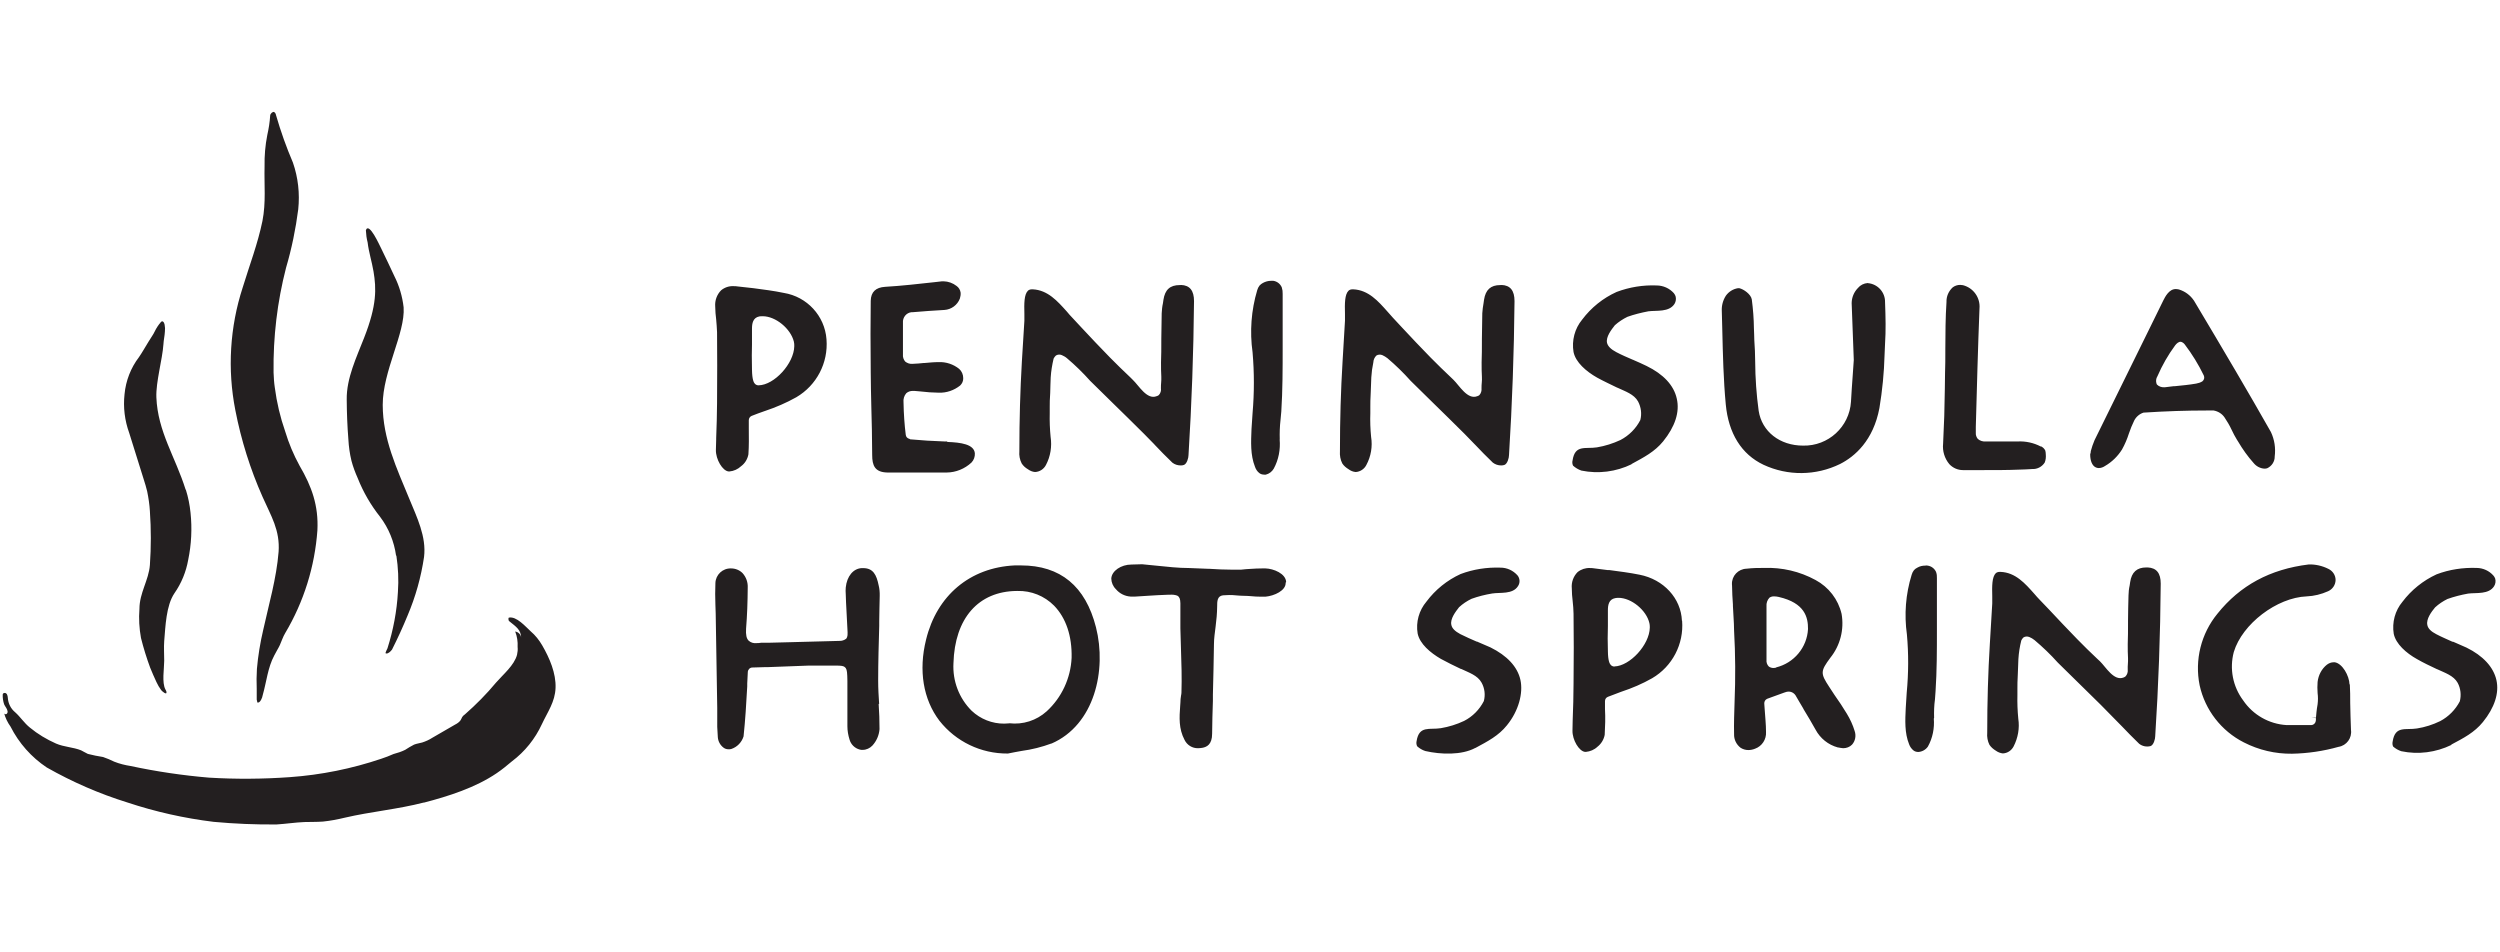 <?xml version="1.0" encoding="UTF-8"?><svg id="_13._Peninsula_Hot_Springs" xmlns="http://www.w3.org/2000/svg" viewBox="0 0 258.35 98.43"><defs><style>.cls-1{fill:#231f20;stroke-width:0px;}</style></defs><path class="cls-1" d="M155.17,29.46h-.13c-.99,0-1.52.48-1.68,1.52l-.05.35c-.06.35-.11.69-.13,1.04l-.04,2.64v.25c0,.74,0,1.45-.03,2.19,0,.54,0,1.02.03,1.48.03.45-.05.77-.04,1.19.03.26-.05.52-.22.71-.06.05-.13.09-.21.11-1.02.41-1.86-1.1-2.47-1.69l-.26-.25c-.78-.74-1.31-1.25-2.1-2.05-1.01-1.02-2-2.09-2.97-3.12l-.93-1-.56-.63c-.96-1.08-1.96-2.22-3.52-2.3h-.1c-.15,0-.29.04-.4.14-.4.39-.4,1.33-.37,2.4v.71l-.25,4.22c-.18,2.98-.27,6-.27,9.26-.03.43.04.87.24,1.26.16.25.39.44.65.6.21.16.47.27.74.29.47-.03.89-.31,1.1-.73.48-.89.65-1.91.49-2.9-.08-.81-.11-1.64-.08-2.46v-.65c0-.32,0-.86.04-1.45l.06-1.59c.03-.52.1-1.04.21-1.55.01-.27.13-.53.32-.71.18-.11.41-.12.61-.04.19.09.37.19.53.32.85.72,1.66,1.51,2.4,2.34l2.35,2.31c1.02,1,2.06,2.01,3.22,3.17l1.02,1.05.09.09c.54.57,1.17,1.22,1.81,1.83.25.19.54.29.87.29.11,0,.22-.02.32-.05.32-.11.48-.74.48-1.01.33-5.3.52-10.61.57-15.92,0-1.08-.43-1.64-1.35-1.67M122.01,29.46h-.1c-1,0-1.52.48-1.68,1.52l-.05.35c-.08.35-.11.69-.13,1.04l-.04,2.64v.25c0,.74,0,1.45-.03,2.19,0,.54,0,1.02.03,1.48.02.45-.05.77-.04,1.19.04.26-.04.52-.22.71-.06.05-.14.09-.22.11-1.01.41-1.84-1.1-2.47-1.69l-.25-.25c-.78-.74-1.31-1.25-2.1-2.05-1.01-1.02-2-2.09-2.97-3.12l-.93-1c-.19-.19-.38-.41-.56-.63-.97-1.08-1.97-2.22-3.52-2.3h-.1c-.15,0-.29.04-.4.14-.4.39-.4,1.33-.37,2.4v.71l-.26,4.22c-.17,2.98-.26,6-.26,9.26-.04.43.04.87.24,1.26.16.25.38.45.64.6.22.16.47.27.74.29.48-.02.91-.3,1.13-.73.47-.89.63-1.91.48-2.9-.08-.81-.11-1.64-.09-2.46v-.65c0-.32,0-.86.05-1.45,0-.53.04-1.06.05-1.59.04-.65.15-1.3.3-1.94.06-.12.14-.23.24-.32.18-.11.41-.13.61-.04.18.08.37.18.53.32.85.72,1.66,1.51,2.4,2.34l2.35,2.31c1.02,1,2.06,2.01,3.22,3.17l1.03,1.05.08.09c.54.57,1.17,1.22,1.81,1.83.24.19.54.29.87.29.11,0,.22-.01.32-.05.32-.11.48-.74.48-1.01.33-5.3.52-10.61.57-15.92,0-1.08-.43-1.64-1.35-1.67M227.59,39.41c-.19.12-.41.19-.64.23-.73.13-1.44.19-2.21.27h-.12l-.9.11h-.06c-.28.02-.56-.08-.76-.28-.02-.02-.03-.05-.04-.08-.09-.26-.06-.55.09-.78.49-1.13,1.1-2.2,1.83-3.19.14-.18.36-.4.6-.37.15.04.29.14.39.27.76,1,1.42,2.07,1.97,3.21.1.21.04.46-.14.6v.02h0ZM226.71,31.05c-.37-.55-.92-.95-1.55-1.14-.11-.02-.22-.04-.32-.04-.7,0-1.1.82-1.28,1.17l-1.33,2.71-5.78,11.74c-.16.37-.29.76-.39,1.14v.09l-.06.24c0,.69.22,1.15.54,1.32.11.06.22.09.34.09.24,0,.47-.09.66-.22.71-.41,1.31-1,1.75-1.7.29-.52.53-1.08.71-1.65.15-.45.34-.91.55-1.34.2-.39.55-.69.96-.82,2.33-.15,4.46-.22,6.55-.22h.7c.45.08.86.33,1.12.71.27.4.52.82.73,1.27.18.38.36.73.56,1.05l.11.17c.47.8,1.01,1.56,1.62,2.24.27.33.67.54,1.09.57.11,0,.22-.01.3-.04.48-.22.79-.7.78-1.22.11-.87-.02-1.73-.39-2.52-2.27-4.01-4.82-8.33-7.97-13.61M193.04,29.25h-.04c-.39.03-.75.21-1,.51-.41.42-.64.97-.65,1.56l.22,5.88-.11,1.58c-.06.96-.14,1.84-.18,2.73-.16,2.6-2.35,4.6-4.95,4.54-2.4,0-4.26-1.45-4.59-3.6-.23-1.68-.35-3.38-.36-5.08,0-.74-.04-1.47-.09-2.22,0-.4-.03-.81-.04-1.21-.01-1.01-.09-2-.22-3-.09-.53-.84-1.06-1.3-1.16h-.12c-.51.08-.96.36-1.26.78-.3.47-.45,1.02-.42,1.58l.05,1.93c.06,2.57.12,5.17.36,7.72.28,2.99,1.62,5.16,3.9,6.24,2.51,1.17,5.42,1.14,7.91-.08,1.52-.77,3.44-2.42,4.07-5.79.3-1.81.48-3.64.53-5.48l.05-1.16c.09-1.35.06-2.71,0-4.3.02-1.01-.75-1.87-1.77-1.96M78.37,39.82c-.13,0-.26-.06-.35-.15-.13-.13-.29-.43-.31-1.45-.03-1.27-.02-1.83,0-2.61v-1.64c0-.53.09-1.14.76-1.27.11-.02.23-.02.35-.02,1.33,0,2.89,1.28,3.22,2.63.03.15.05.31.04.47-.03,1.78-2.06,4.01-3.68,4.04h-.02ZM85.41,35.06c-.18-2.42-2.01-4.4-4.41-4.79-1.04-.22-2.11-.35-3.15-.49l-1.54-.17c-.17-.03-.35-.04-.52-.04-.45-.02-.91.13-1.27.43-.44.44-.66,1.06-.61,1.68,0,.45.05.92.1,1.34.03.41.08.87.09,1.31.02,2.19.02,4.58,0,7.32,0,1.2-.05,2.4-.09,3.62v.14l-.03,1.09c-.02.97.69,2.17,1.32,2.22h.08c.45-.04.87-.23,1.2-.54.4-.29.67-.74.76-1.23.06-.88.05-1.75.04-2.69v-.84c0-.19.12-.37.29-.44.43-.17.88-.34,1.32-.49l.09-.03c1.1-.37,2.18-.83,3.21-1.41,2.1-1.23,3.31-3.55,3.12-5.98M97.88,45.62h-.29c-1.18-.04-2.36-.11-3.53-.22l-.08-.05c-.21-.04-.36-.21-.38-.42-.13-1.03-.21-2.16-.23-3.34-.04-.35.06-.7.29-.96.2-.17.46-.25.71-.23h.17l.57.05c.63.08,1.27.12,1.9.13.8.03,1.58-.24,2.21-.74.21-.2.33-.47.32-.76,0-.37-.15-.72-.42-.96-.6-.48-1.35-.73-2.11-.7-.51,0-.96.05-1.44.09h-.09c-.39.04-.8.08-1.21.09-.26.02-.52-.07-.73-.24-.17-.2-.26-.47-.23-.74v-3.26c-.05-.55.35-1.05.9-1.1.05,0,.09,0,.14,0,1.06-.1,2.14-.16,3.25-.23.71-.05,1.33-.5,1.59-1.17.06-.19.1-.41.08-.62-.04-.28-.19-.53-.42-.69-.38-.3-.86-.47-1.34-.48h-.16l-.79.09c-1.66.18-3.37.38-5.09.48-.97.06-1.47.53-1.49,1.45-.03,2.14-.03,4.48,0,7.38,0,1.18.04,2.35.06,3.52.04,1.55.09,3.3.09,5.03,0,1.07.26,1.79,1.59,1.81h6.11c.95-.01,1.86-.38,2.56-1.03.25-.26.37-.61.35-.96-.09-.93-1.44-1.12-2.85-1.17M168.59,47.96c1.3-.71,2.4-1.27,3.28-2.35,1.23-1.52,1.73-3.03,1.41-4.41-.3-1.38-1.38-2.53-3.12-3.38-.43-.22-.88-.4-1.32-.6l-.06-.03-.06-.02c-.55-.24-1.13-.48-1.69-.78-.55-.29-.87-.6-.96-.96-.13-.62.45-1.36.81-1.82.39-.35.83-.64,1.3-.87.7-.25,1.43-.43,2.17-.57.86-.11,2.12.11,2.69-.76.15-.24.19-.54.11-.81-.04-.11-.11-.22-.18-.31-.45-.5-1.09-.78-1.75-.79-1.42-.06-2.83.17-4.16.67-1.41.64-2.63,1.62-3.56,2.86-.77.93-1.09,2.16-.89,3.35.22,1.06,1.3,2,2.43,2.64.67.37,1.39.7,2.06,1.03l.08.03c.76.36,1.68.65,2.1,1.41.31.59.4,1.27.23,1.92-.45.88-1.17,1.6-2.05,2.06-.77.36-1.59.62-2.43.76-1.19.19-2.27-.32-2.52,1.35-.05.18-.03.37.05.54.24.22.54.4.86.51,1.75.36,3.58.13,5.2-.66M210.89,46.14c-.73-.38-1.55-.56-2.37-.52h-3.3c-.3.03-.6-.06-.83-.26-.15-.18-.23-.41-.21-.65v-.6c.11-4.01.22-8.16.38-12.22.1-1.12-.62-2.14-1.71-2.42-.1-.02-.19-.03-.29-.03-.28,0-.54.09-.76.25-.43.39-.67.94-.65,1.52-.11,1.61-.11,3.26-.12,4.86v.21c0,.76,0,1.52-.03,2.29l-.02,1.56c-.02,1.91-.08,3.81-.18,5.72-.08.76.15,1.52.64,2.11.36.39.87.62,1.41.62h2.17c1.27,0,2.47,0,3.66-.05.44,0,.88-.04,1.32-.06.52.03,1.02-.23,1.3-.67.11-.27.14-.56.11-.87,0-.12-.02-.25-.05-.37-.09-.19-.25-.34-.43-.43M132.25,45.42c-.02-.67,0-1.35.08-2.03l.08-.87c.14-2.19.14-4.42.14-6.57v-5.58c.01-.22-.02-.45-.09-.67-.15-.36-.48-.62-.87-.68h-.25c-.29,0-.57.08-.83.22-.13.07-.25.16-.35.27-.11.14-.19.3-.24.48-.62,2.08-.78,4.27-.48,6.42.18,2.09.18,4.19,0,6.28l-.11,1.65c-.05,1.31-.13,2.66.36,3.9.09.26.24.49.45.65.14.11.3.15.48.16h.19c.35-.09.64-.31.82-.62.5-.92.7-1.97.61-3.03M104.32,74.75h-.02l-.52.03c-1.25.01-2.46-.47-3.37-1.33-1.3-1.29-1.98-3.08-1.88-4.91.13-4.65,2.58-7.44,6.55-7.47h.06c1.42-.04,2.79.51,3.79,1.52,1.23,1.27,1.86,3.13,1.81,5.39-.1,2.11-1.02,4.1-2.58,5.53-1.05.95-2.46,1.4-3.87,1.23h.02ZM108.64,76.85c4.48-1.93,5.74-7.61,4.62-12.02-1.08-4.26-3.68-6.4-7.75-6.4h-.66c-4.6.22-8.04,3.1-9.15,7.67-.79,3.18-.3,6.17,1.38,8.38,1.7,2.16,4.3,3.41,7.05,3.39h.03c.49-.11.96-.18,1.42-.27,1.05-.14,2.08-.4,3.08-.77M90.85,72.76c-.05-.79-.1-1.6-.1-2.42,0-1.93.06-3.92.11-5.66v-.44c0-.89.04-1.78.05-2.66.01-.37-.02-.74-.11-1.09-.22-1.09-.57-1.78-1.6-1.78h-.16c-.87.05-1.52.84-1.64,2-.02.23-.02.47,0,.7l.03.83.16,3.1c.03.48-.11.62-.15.67-.2.15-.44.23-.69.22l-5.3.14-1.97.05h-.81c-.17.03-.34.04-.51.04-.28.03-.56-.05-.78-.24-.24-.22-.32-.62-.28-1.26.11-1.35.16-2.74.17-4.22.03-.56-.16-1.1-.54-1.52-.31-.31-.74-.48-1.18-.48-.87-.03-1.59.65-1.62,1.51,0,0,0,0,0,.01-.03.76-.03,1.49,0,2.24,0,.29.03.58.03.89l.16,9.77v.9c-.02.7,0,1.41.06,2.12.03.43.25.83.6,1.09.15.11.32.16.51.16.09,0,.19,0,.28-.03.61-.2,1.08-.69,1.27-1.3.18-1.68.28-3.38.38-5.17v-.3l.06-1.2c.02-.24.21-.44.45-.45l1.34-.04h.28l4.25-.16h2.74c.6,0,.78.04.91.12.06.04.11.09.15.14.13.19.16.49.17,1.34v4.66c0,.47.08.93.22,1.38.14.51.55.91,1.06,1.04.11.03.21.04.3.03.38,0,.74-.17,1-.44.43-.47.69-1.06.74-1.7,0-.88-.03-1.77-.09-2.62M132.91,60.15c-.03-.87-1.3-1.39-2.14-1.41h-.3c-.45,0-.82.02-1.26.05-.29,0-.6.05-.97.08h-.92c-.79,0-1.59-.04-2.36-.09h-.1c-.67-.03-1.33-.06-2-.08-1.1,0-2.23-.13-3.32-.24l-1.51-.15-1.1.03c-1.08,0-2.05.66-2.09,1.45.01.41.18.81.48,1.1.38.45.92.72,1.51.76h.5l1.26-.08c.71-.04,1.34-.09,2.12-.11h.18c.25-.02.51,0,.76.09.08.03.15.1.19.17.11.15.16.38.14,1.06-.02,1.45,0,2.86.06,4.25.05,1.48.1,3.02.05,4.55,0,.1-.02.19-.04.29l-.05.37c0,.24-.03.49-.04.69-.09,1.22-.16,2.38.45,3.53.26.54.81.88,1.41.86.15,0,.32-.02.48-.05.4-.09.96-.32.96-1.45s.05-2.26.08-3.38v-.66c.04-1.75.09-3.49.11-5.22,0-.61.1-1.21.17-1.81.09-.67.15-1.36.16-2.06,0-.54,0-1.1.61-1.17.22,0,.42-.03.62-.03.18,0,.48,0,.78.04.3.03.44.03.7.04.25,0,.57.02.82.04.26.03.61.05.93.05h.54c.9-.08,2.12-.63,2.08-1.45M221.92,58.64h-.12c-.97,0-1.52.49-1.67,1.52l-.05.34c-.08.35-.11.68-.12,1.03-.03.88-.04,1.75-.05,2.62v.24c0,.73,0,1.45-.03,2.17,0,.54,0,1.02.03,1.45.02.43-.05.78-.03,1.18.03.26-.05.52-.23.71-.06.05-.12.08-.19.11-1.01.41-1.84-1.08-2.46-1.68l-.26-.24c-.71-.67-1.4-1.34-2.08-2.04-1-1.02-1.98-2.07-2.94-3.09l-.93-.97c-.19-.19-.37-.4-.56-.62-.96-1.08-1.95-2.21-3.49-2.27h-.1c-.14,0-.28.04-.39.13-.4.39-.4,1.32-.37,2.42v.71l-.25,4.19c-.18,2.95-.27,5.96-.27,9.17-.04.43.04.87.23,1.25.17.25.39.44.65.6.22.16.47.26.73.29.48-.02.9-.3,1.12-.73.45-.88.63-1.88.48-2.86-.08-.82-.11-1.64-.09-2.46v-.67c0-.31,0-.84.04-1.45.03-.52.04-1.04.06-1.57.04-.65.14-1.3.3-1.93.05-.12.13-.23.23-.32.18-.11.4-.12.6-.04.19.08.37.18.54.32.84.71,1.65,1.48,2.4,2.32l2.33,2.29c1.43,1.38,2.83,2.78,4.2,4.2l.08.08c.54.57,1.17,1.21,1.8,1.82.33.26.77.35,1.18.24.32-.11.48-.73.48-1.01.34-5.25.53-10.52.57-15.78,0-1.08-.43-1.62-1.34-1.67M183.56,68.99c-.1.02-.19.04-.29.04-.17,0-.34-.05-.48-.15-.18-.18-.27-.44-.24-.69v-5.53c-.03-.33.08-.65.3-.89.14-.1.31-.15.49-.14.16,0,.32.02.48.06,2.69.62,3.03,2.1,3.02,3.31-.1,1.91-1.45,3.52-3.3,3.97l.02.02h0ZM189.95,77.24c.17.04.35.06.52.08.34,0,.68-.12.92-.37.34-.38.44-.92.27-1.41-.19-.63-.47-1.23-.81-1.79-.4-.66-.82-1.3-1.27-1.93l-.55-.84c-.92-1.4-.91-1.62.12-3.01,1.02-1.27,1.44-2.92,1.16-4.53-.35-1.5-1.33-2.77-2.69-3.5-1.63-.89-3.47-1.32-5.33-1.25-.54,0-1.13,0-1.81.08-.85.03-1.53.74-1.5,1.6,0,.05,0,.1.01.16,0,.65.05,1.3.09,1.94v.15l.1,1.82.02.73c.14,2.46.15,4.93.05,7.4-.03,1.03-.08,2.19-.05,3.3-.02.55.24,1.08.68,1.41.24.15.51.23.79.23.24,0,.48-.05.7-.14.72-.26,1.18-.97,1.13-1.73,0-.79-.09-1.59-.14-2.37l-.04-.57c-.01-.21.11-.41.31-.49l.3-.11.08-.03,1.35-.49c.15-.06.32-.11.49-.11.32,0,.62.2.76.49.22.4.48.8.7,1.19l.06.11.03.06c.41.67.83,1.38,1.22,2.08.48.9,1.31,1.57,2.3,1.84M242.8,70.74c-.03-.93-.74-2.17-1.52-2.3h-.13c-.25,0-.49.1-.69.25-.54.43-.88,1.08-.96,1.78-.03.38-.03.76,0,1.15.05.38.05.77,0,1.16-.11.61-.14,1.06-.17,1.39h-.48l.48.04c0,.11,0,.22-.02.31-.04.23-.23.4-.45.41h-2.57c-1.81-.11-3.46-1.05-4.48-2.55-1.07-1.43-1.43-3.27-.97-5,.87-2.9,4.45-5.63,7.53-5.75.76-.03,1.52-.22,2.21-.53.46-.2.77-.65.78-1.16,0-.5-.3-.95-.76-1.16-.62-.31-1.32-.47-2.01-.45-4.01.49-7.1,2.17-9.44,5.09-1.69,2.06-2.37,4.78-1.84,7.4.56,2.55,2.24,4.72,4.57,5.9,1.54.79,3.25,1.19,4.97,1.17,1.62-.03,3.25-.27,4.81-.71.84-.13,1.41-.92,1.29-1.75-.04-.93-.06-1.85-.08-2.78,0-.65,0-1.28-.04-1.94M166.82,68.88c-.13,0-.26-.06-.35-.15-.13-.13-.3-.43-.31-1.45-.03-.87-.03-1.73,0-2.6v-1.62c0-.52.09-1.13.76-1.25.11-.02.22-.03.34-.03,1.32,0,2.89,1.28,3.19,2.62.03.12.04.25.04.37v.09c-.03,1.77-2.06,3.97-3.66,4.01v.02s-.01,0-.01,0ZM173.81,64.14c-.1-2.31-1.88-4.26-4.38-4.75-1.03-.21-2.1-.34-3.13-.48h-.18l-1.33-.17c-.16-.03-.32-.04-.49-.04-.45-.02-.91.13-1.27.42-.44.44-.66,1.06-.6,1.68,0,.44.04.91.09,1.32.04.42.09.87.09,1.3.03,2.26.03,4.64,0,7.26,0,1.21-.04,2.44-.09,3.79l-.02,1.03c-.02.96.68,2.14,1.3,2.2h.09c.43-.04.87-.22,1.19-.53.39-.3.66-.75.75-1.23.05-.89.08-1.77.03-2.65v-.84c0-.2.12-.37.3-.44.42-.17.86-.32,1.29-.49l.11-.04c1.09-.36,2.17-.82,3.17-1.39,2.09-1.22,3.29-3.53,3.1-5.94M152.46,77.3c1.3-.7,2.4-1.27,3.26-2.34,1.22-1.49,1.7-3.34,1.4-4.7-.3-1.36-1.38-2.51-3.1-3.36l-1.32-.57-.06-.03h-.05c-.55-.24-1.13-.49-1.68-.77-.54-.29-.87-.6-.93-.97-.13-.61.44-1.35.8-1.81.38-.35.81-.64,1.29-.87.69-.25,1.41-.43,2.14-.55.84-.13,2.11.11,2.66-.76.23-.34.21-.8-.06-1.12-.45-.5-1.08-.79-1.75-.79-1.41-.05-2.82.17-4.12.66-1.4.64-2.61,1.62-3.53,2.85-.77.91-1.11,2.12-.91,3.3.22,1.06,1.3,1.98,2.4,2.62.67.37,1.36.7,2.05,1.03l.08.02c.74.36,1.66.64,2.08,1.41.32.58.4,1.26.23,1.9-.45.88-1.16,1.6-2.04,2.05-.76.36-1.57.61-2.4.75-1.17.19-2.25-.31-2.51,1.34-.04.18-.02.37.06.53.24.22.53.39.84.49,1.61.37,3.76.44,5.17-.32M253.31,76.95c1.3-.69,2.4-1.26,3.27-2.33,1.21-1.49,1.7-3,1.4-4.34-.3-1.34-1.38-2.52-3.1-3.36l-1.32-.58-.06-.02h-.06c-.54-.25-1.12-.49-1.67-.78-.55-.28-.87-.6-.93-.96-.13-.62.43-1.36.8-1.81.38-.35.81-.64,1.28-.87.7-.25,1.42-.43,2.14-.56.87-.11,2.12.11,2.68-.76.15-.24.19-.53.11-.8-.04-.11-.11-.22-.18-.3-.44-.5-1.07-.78-1.73-.79-1.41-.05-2.82.16-4.14.66-1.39.64-2.61,1.62-3.53,2.84-.77.92-1.09,2.13-.9,3.31.22,1.05,1.29,1.99,2.4,2.61.66.38,1.36.71,2.04,1.03l.08.03c.76.36,1.67.64,2.09,1.4.31.58.38,1.26.22,1.9-.45.87-1.16,1.59-2.03,2.05-.76.37-1.57.63-2.4.76-1.18.19-2.25-.32-2.51,1.34-.04.18-.03.37.05.53.25.22.54.38.84.48,1.75.37,3.57.13,5.18-.65M199.87,74.19c-.02-.64,0-1.28.09-1.93.02-.27.05-.55.06-.83.14-2.1.14-4.25.14-6.31v-5.37c.01-.22-.01-.43-.09-.65-.16-.35-.49-.6-.87-.65-.08-.02-.16-.02-.24,0-.29,0-.57.06-.82.21-.13.06-.25.15-.35.26-.11.14-.19.3-.24.48-.62,2-.78,4.1-.49,6.17.18,1.99.17,4.01-.02,6.01l-.1,1.59c-.06,1.26-.13,2.57.35,3.75.09.25.25.47.45.63.14.11.3.15.48.16.41-.02.78-.23,1.01-.56.49-.88.69-1.9.61-2.89M43.81,82.93c-2.7.7-5.48.94-8.18,1.57-.74.18-1.48.32-2.24.4-.65.05-1.3.03-1.93.05-.96.04-1.92.19-2.88.25-2.17.02-4.34-.07-6.5-.27-3.03-.37-6.02-1.04-8.91-2-2.9-.9-5.7-2.12-8.34-3.62-1.59-1.06-2.88-2.52-3.74-4.22-.31-.43-.54-.91-.67-1.41,0,.1.15.16.25.11.09-.07.14-.19.11-.3-.04-.27-.26-.48-.35-.7-.11-.32-.16-.67-.15-1.01,0-.04.03-.08.05-.12.12-.09.28-.06.36.05,0,0,.01.02.02.02.06.12.1.26.1.4.04.58.31,1.11.76,1.48.54.48.92,1.1,1.52,1.58.81.67,1.73,1.22,2.7,1.65.83.36,1.77.37,2.59.7.24.11.45.26.7.37.51.13,1.04.24,1.57.32.39.14.78.29,1.15.48.55.22,1.12.36,1.7.45,2.66.57,5.36.97,8.08,1.2,2.78.17,5.59.15,8.38-.05,3.22-.23,6.39-.87,9.44-1.9.43-.14.84-.3,1.27-.49.41-.11.82-.24,1.2-.43.29-.19.6-.38.92-.54.27-.11.57-.14.84-.22.37-.12.73-.28,1.05-.49l2.35-1.36c.22-.11.42-.25.56-.44.08-.11.11-.24.18-.35s.17-.19.28-.27c1.15-1.01,2.23-2.1,3.21-3.28.73-.84,1.88-1.78,2.17-2.87.06-.27.09-.54.06-.82.03-.54-.05-1.08-.25-1.59.33.05.59.32.62.65-.03-.84-.54-1.15-1.18-1.67-.04-.03-.08-.06-.11-.11-.04-.1-.04-.21,0-.3.8-.19,1.77.96,2.27,1.41.48.41.87.9,1.19,1.45.76,1.31,1.44,2.89,1.38,4.4-.05,1.44-.82,2.48-1.41,3.74-.7,1.52-1.76,2.84-3.09,3.84-.51.43-1.03.86-1.58,1.23-2.19,1.49-4.97,2.38-7.55,3.05"/><path class="cls-1" d="M28.79,57.03c-.22,2.74-1,5.39-1.59,8.07-.31,1.32-.53,2.66-.65,4.02-.04.68-.05,1.38-.02,2.06v1.07c0,.05,0,.11.03.17.03.05,0,.11.02.15.02.02.05.04.09.03.15,0,.26-.19.32-.3.08-.15.13-.3.16-.47.39-1.36.52-2.84,1.19-4.09.18-.37.41-.71.58-1.08.17-.37.32-.86.56-1.25,1.92-3.23,3.05-6.86,3.32-10.6.13-2.55-.58-4.53-1.84-6.68-.62-1.13-1.12-2.32-1.49-3.55-.51-1.46-.87-2.98-1.07-4.52-.08-.52-.11-1.04-.13-1.57-.05-3.65.38-7.29,1.29-10.82.58-1.97,1-4.01,1.26-6.04.17-1.62-.01-3.28-.55-4.83-.68-1.59-1.26-3.22-1.74-4.88-.03-.14-.08-.29-.22-.35-.12-.04-.37.15-.39.36-.04.68-.15,1.36-.3,2.03-.21,1.06-.3,2.14-.28,3.23-.05,1.94.16,3.71-.22,5.65-.49,2.37-1.33,4.55-2.04,6.87-1.33,4.09-1.59,8.46-.76,12.68.6,3.09,1.54,6.09,2.82,8.97.87,1.97,1.81,3.42,1.65,5.68M40.93,57.42c-.2-1.45-.76-2.83-1.65-4.01-.96-1.21-1.74-2.55-2.31-3.99-.26-.58-.49-1.19-.65-1.8-.18-.74-.28-1.48-.32-2.23-.11-1.36-.16-2.73-.17-4.1-.03-2.21,1-4.33,1.8-6.39,1.33-3.38,1.26-5.09.97-6.84-.17-1.01-.49-1.99-.61-3.01-.11-.41-.16-.83-.18-1.26.32-.91,1.44,1.62,1.56,1.84.52,1.1.89,1.81,1.38,2.9.51,1.01.83,2.1.96,3.23.18,2.66-2.16,6.58-2.16,10.08s1.45,6.56,2.74,9.69c.78,1.9,1.79,3.93,1.53,6.03-.31,2.09-.88,4.12-1.71,6.07-.49,1.19-1.02,2.35-1.6,3.5-.13.16-.36.43-.6.4-.13,0-.04-.15,0-.26l.13-.27c.6-1.89.97-3.84,1.08-5.82.09-1.26.03-2.52-.16-3.77M19.21,50.62c.24.77.4,1.57.48,2.37.17,1.62.09,3.26-.24,4.86-.22,1.24-.7,2.42-1.42,3.45-.87,1.28-.93,3.45-1.06,4.95-.05.67,0,1.36,0,2.04,0,.8-.26,2.26.13,2.97.04.06.08.14.1.22.08.44-.49-.08-.54-.16-.19-.26-.36-.54-.49-.83-.24-.49-.44-1-.65-1.49-.37-1-.69-2.03-.95-3.07-.18-.99-.24-2-.16-3.01,0-1.65.96-2.96,1.08-4.53.13-1.85.13-3.71,0-5.57-.04-.68-.14-1.36-.28-2.04-.1-.42-.22-.82-.35-1.22l-1.51-4.83c-.46-1.27-.63-2.64-.48-3.99.13-1.4.65-2.73,1.49-3.83.35-.51.65-1.05.97-1.57.11-.19.25-.4.38-.6.13-.19.19-.31.28-.49.17-.35.38-.67.63-.96.18-.22.35.03.39.25.05.24.06.49.03.73-.02.43-.13.87-.15,1.31-.11,1.58-.79,3.9-.73,5.48.14,3.55,1.97,6.17,3.02,9.53"/></svg>
